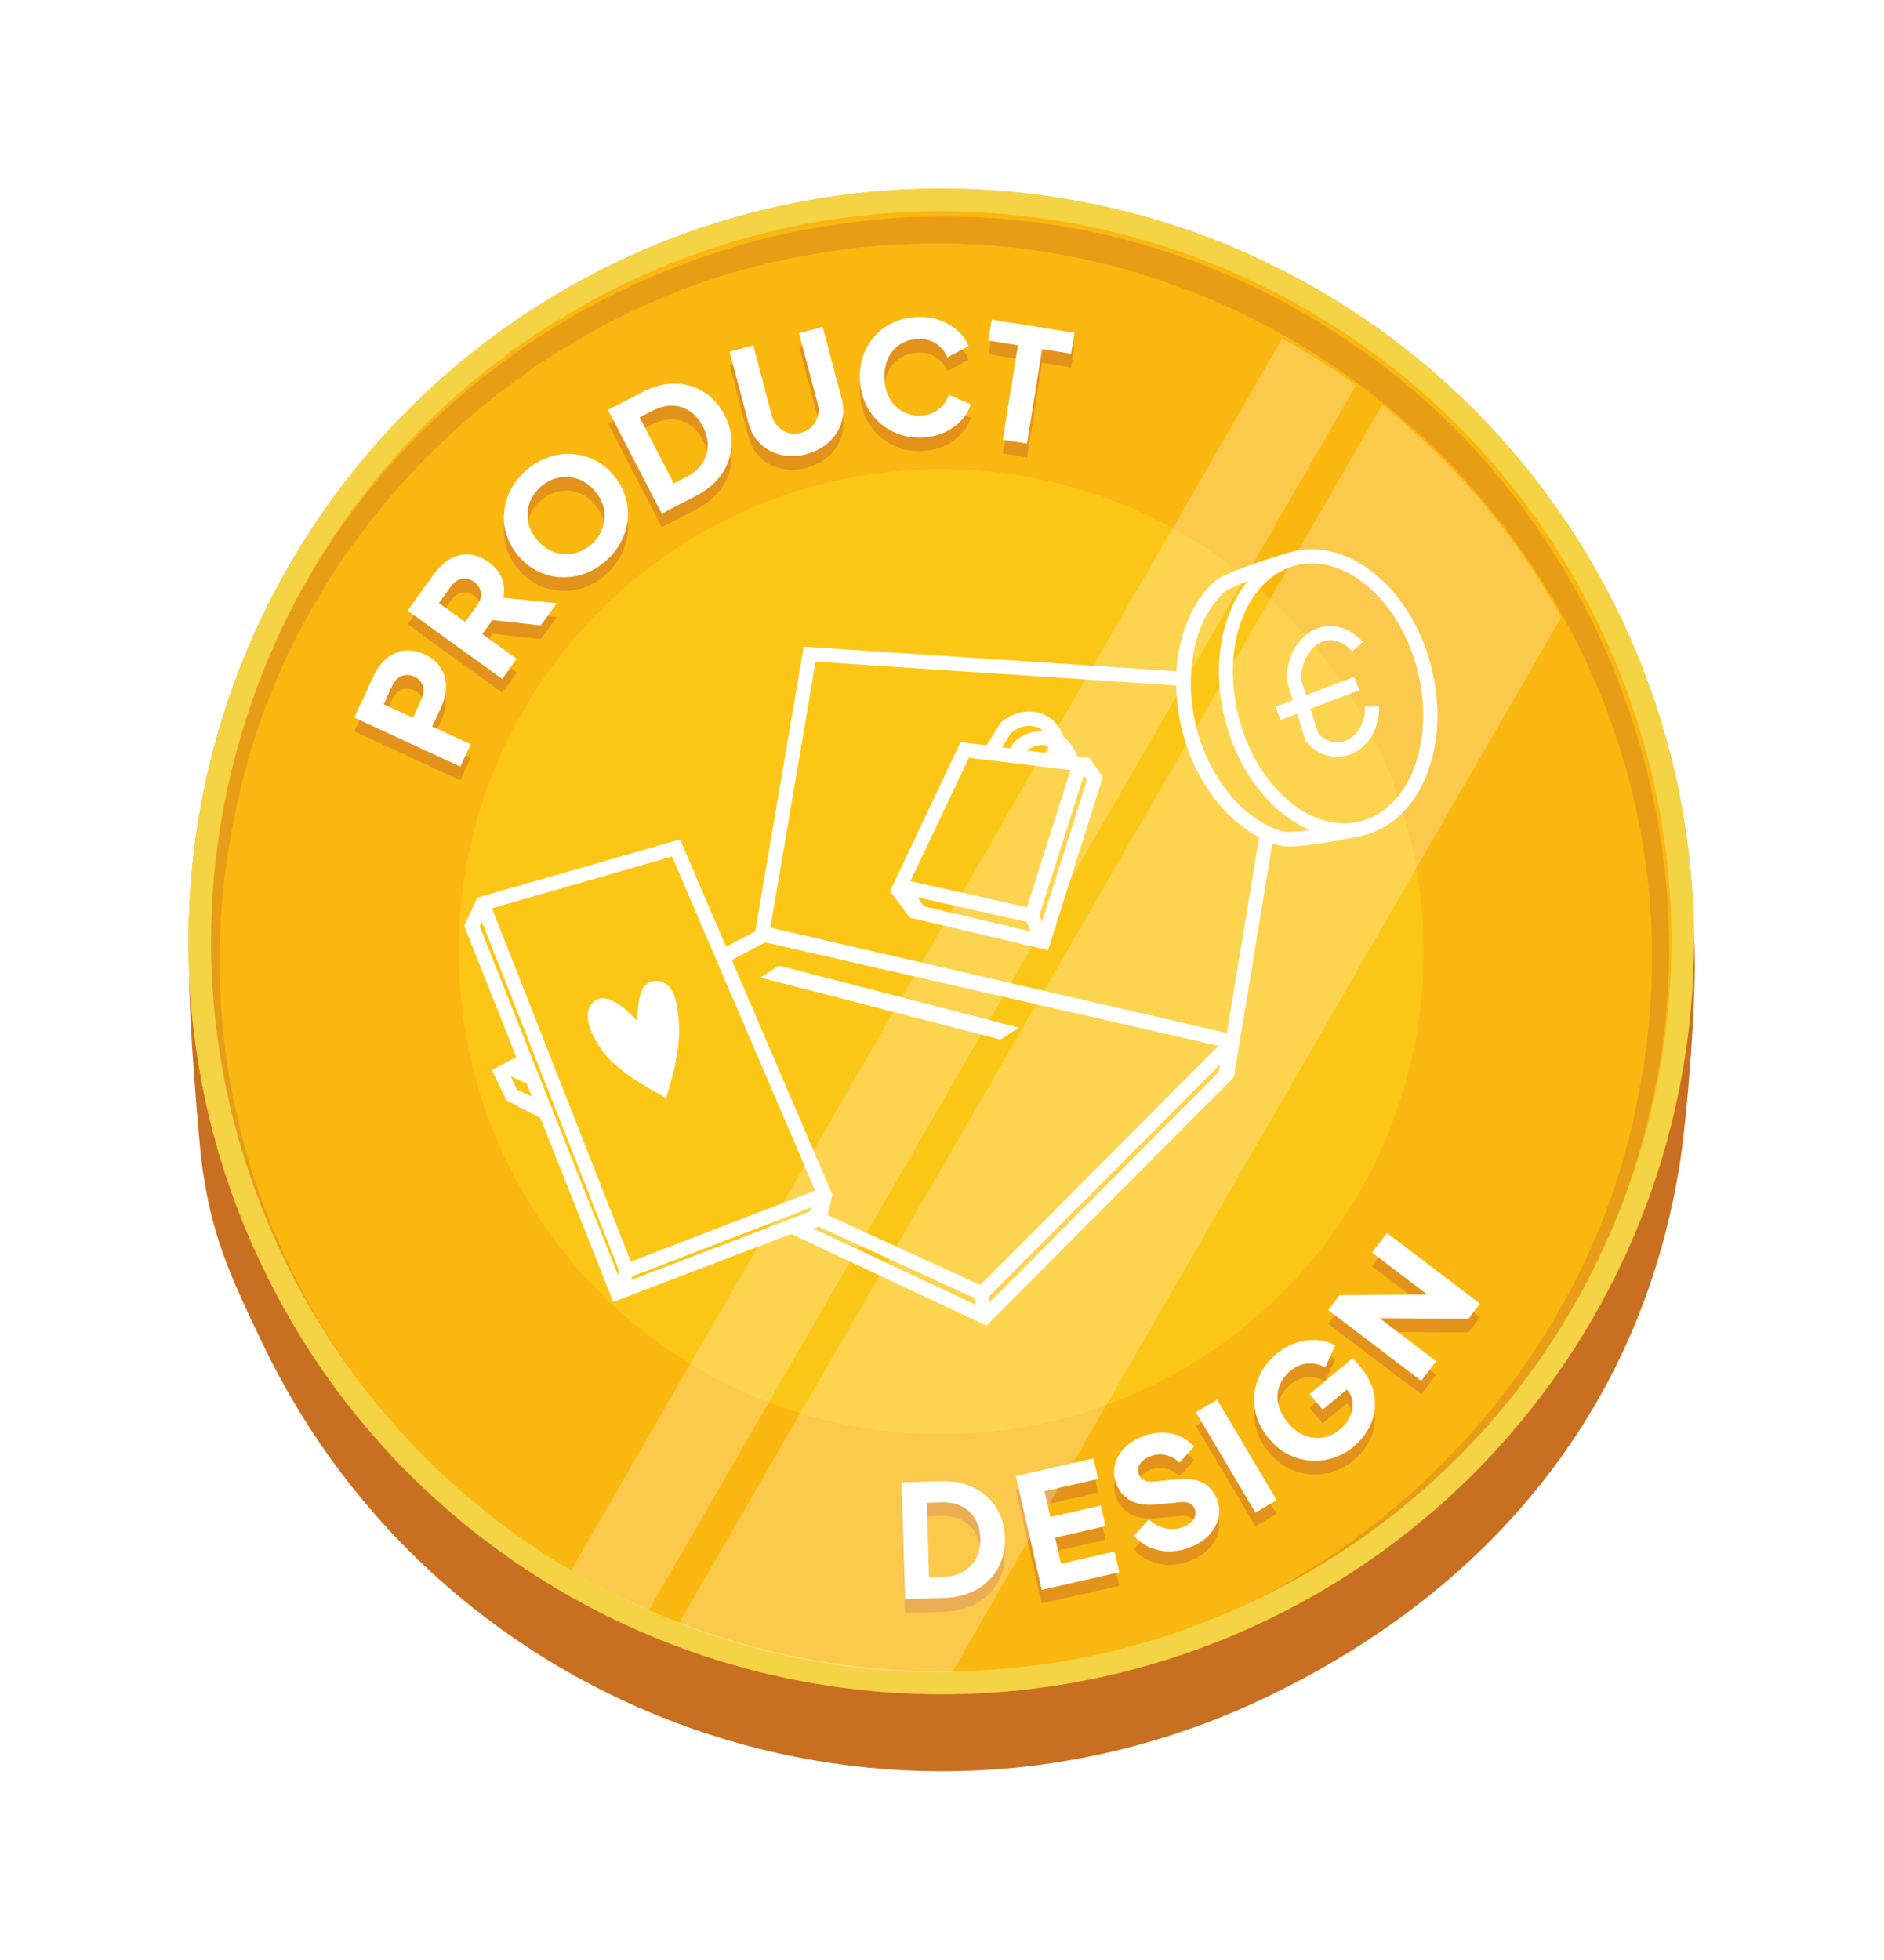 <svg width="300" height="312" viewBox="0 0 300 312" fill="none" xmlns="http://www.w3.org/2000/svg">
<g filter="url(#filter0_d_34_60)">
<path d="M257.867 102.167C265.049 117.084 269.056 126.797 269.802 142.355C270.184 150.385 268.744 168.944 267.547 176.819C261.735 214.544 238.818 244.29 201.815 262.085C142.172 290.773 70.559 265.676 41.882 206.027C36.469 194.753 33.503 188.301 32.046 176.524C31.855 174.98 29.895 153.646 30.189 146.379C31.907 103.52 56.576 66.004 97.934 46.126C157.577 17.438 229.19 42.536 257.867 102.185V102.167Z" fill="#C96F21"/>
<path d="M149.873 261.669C216.06 261.669 269.714 208.025 269.714 141.852C269.714 75.679 216.06 22.035 149.873 22.035C83.687 22.035 30.032 75.679 30.032 141.852C30.032 208.025 83.687 261.669 149.873 261.669Z" fill="#FAB710"/>
<path d="M149.872 220.285C192.297 220.285 226.689 185.899 226.689 143.482C226.689 101.065 192.297 66.68 149.872 66.68C107.447 66.68 73.054 101.065 73.054 143.482C73.054 185.899 107.447 220.285 149.872 220.285Z" fill="#FCC616"/>
<g opacity="0.33">
<path d="M73.298 116.217L56.419 108.412L59.437 101.89C59.975 100.728 60.669 99.774 61.484 99.063C62.3 98.352 63.236 97.918 64.277 97.762C65.318 97.623 66.428 97.814 67.608 98.352C68.753 98.889 69.603 99.601 70.175 100.485C70.731 101.387 71.008 102.376 71.008 103.468C71.008 104.561 70.731 105.689 70.21 106.851L68.822 109.834L74.946 112.661L73.316 116.199L73.298 116.217ZM65.752 108.429L67.14 105.411C67.365 104.908 67.469 104.422 67.452 103.971C67.417 103.521 67.278 103.104 67.035 102.74C66.775 102.376 66.428 102.081 65.977 101.873C65.509 101.665 65.058 101.578 64.607 101.613C64.173 101.665 63.757 101.821 63.392 102.098C63.028 102.376 62.733 102.757 62.49 103.26L61.102 106.278L65.752 108.429Z" fill="#B24732"/>
<path d="M79.978 102.271L64.903 91.379L69.101 85.569C69.864 84.528 70.714 83.73 71.651 83.175C72.605 82.637 73.594 82.377 74.652 82.447C75.71 82.499 76.751 82.915 77.81 83.661C78.833 84.406 79.544 85.274 79.909 86.262C80.273 87.251 80.377 88.292 80.152 89.35L88.67 90.217L86.102 93.755L76.734 92.697L79.406 91.518L76.803 95.126L82.268 99.063L79.978 102.219V102.271ZM74.062 93.183L75.988 90.512C76.318 90.061 76.508 89.61 76.561 89.159C76.63 88.708 76.561 88.274 76.387 87.875C76.214 87.459 75.919 87.112 75.52 86.817C75.103 86.522 74.67 86.349 74.219 86.297C73.785 86.262 73.351 86.332 72.935 86.54C72.518 86.748 72.154 87.06 71.842 87.511L69.916 90.182L74.062 93.183Z" fill="#B24732"/>
<path d="M96.457 83.47C95.399 84.406 94.254 85.083 93.022 85.517C91.79 85.95 90.558 86.124 89.309 86.054C88.06 85.985 86.863 85.673 85.718 85.135C84.573 84.58 83.55 83.799 82.648 82.776C81.746 81.753 81.104 80.625 80.705 79.429C80.306 78.232 80.167 77 80.271 75.769C80.375 74.52 80.722 73.323 81.312 72.161C81.902 70.999 82.734 69.958 83.81 69.022C84.886 68.085 86.031 67.391 87.262 66.975C88.494 66.541 89.726 66.351 90.975 66.42C92.224 66.49 93.404 66.784 94.549 67.339C95.694 67.894 96.7 68.675 97.602 69.698C98.504 70.722 99.146 71.849 99.528 73.046C99.909 74.26 100.065 75.474 99.961 76.723C99.857 77.972 99.51 79.168 98.92 80.331C98.331 81.493 97.498 82.533 96.44 83.453L96.457 83.47ZM94.167 80.851C94.809 80.296 95.312 79.654 95.659 78.943C96.006 78.232 96.214 77.503 96.283 76.723C96.353 75.96 96.249 75.179 95.971 74.416C95.694 73.653 95.277 72.942 94.687 72.248C94.098 71.572 93.438 71.051 92.727 70.704C92.016 70.357 91.27 70.132 90.489 70.097C89.709 70.045 88.945 70.149 88.216 70.409C87.471 70.669 86.777 71.086 86.135 71.641C85.493 72.196 84.99 72.838 84.626 73.531C84.261 74.225 84.07 74.971 84.001 75.751C83.931 76.532 84.053 77.295 84.313 78.058C84.573 78.822 85.007 79.533 85.597 80.209C86.187 80.886 86.846 81.406 87.557 81.77C88.286 82.134 89.032 82.343 89.795 82.377C90.576 82.429 91.322 82.308 92.068 82.065C92.814 81.822 93.508 81.406 94.15 80.834L94.167 80.851Z" fill="#B24732"/>
<path d="M105.374 75.925L96.821 59.413L102.251 56.603C104.055 55.666 105.808 55.215 107.49 55.233C109.173 55.267 110.717 55.701 112.088 56.568C113.458 57.436 114.551 58.667 115.384 60.263C116.217 61.858 116.581 63.471 116.494 65.102C116.407 66.732 115.887 68.241 114.933 69.629C113.979 71.016 112.591 72.179 110.804 73.115L105.374 75.925ZM107.282 71.155L109.329 70.097C110.422 69.542 111.238 68.831 111.81 67.981C112.383 67.131 112.678 66.212 112.695 65.189C112.73 64.165 112.469 63.125 111.914 62.067C111.359 60.991 110.648 60.176 109.815 59.604C108.965 59.049 108.046 58.754 107.022 58.736C106.016 58.719 104.958 58.997 103.882 59.552L101.835 60.61L107.282 71.138V71.155Z" fill="#B24732"/>
<path d="M128.431 66.455C127.008 66.836 125.655 66.871 124.371 66.576C123.087 66.281 121.994 65.692 121.092 64.824C120.173 63.957 119.548 62.864 119.201 61.546L116.183 50.151L119.947 49.145L122.897 60.297C123.087 61.009 123.417 61.598 123.885 62.084C124.354 62.57 124.909 62.899 125.551 63.073C126.193 63.246 126.852 63.246 127.546 63.073C128.257 62.882 128.847 62.552 129.298 62.084C129.749 61.616 130.061 61.061 130.235 60.401C130.408 59.742 130.391 59.066 130.2 58.355L127.251 47.202L131.016 46.196L134.034 57.592C134.381 58.91 134.381 60.176 134.017 61.39C133.652 62.604 132.993 63.645 132.022 64.53C131.068 65.414 129.871 66.056 128.448 66.438L128.431 66.455Z" fill="#B24732"/>
<path d="M146.766 63.801C145.43 63.853 144.164 63.662 143.001 63.229C141.839 62.795 140.815 62.153 139.913 61.321C139.029 60.488 138.317 59.499 137.797 58.355C137.276 57.21 136.981 55.944 136.929 54.574C136.877 53.186 137.068 51.903 137.485 50.723C137.901 49.526 138.525 48.486 139.358 47.601C140.174 46.716 141.145 46.005 142.29 45.485C143.418 44.965 144.667 44.687 146.02 44.618C147.373 44.566 148.605 44.739 149.698 45.155C150.791 45.554 151.745 46.127 152.525 46.838C153.306 47.549 153.879 48.364 154.226 49.266L150.843 51.053C150.496 50.168 149.906 49.44 149.09 48.885C148.275 48.33 147.286 48.069 146.159 48.121C145.048 48.173 144.094 48.468 143.279 49.006C142.463 49.561 141.839 50.289 141.405 51.209C140.972 52.128 140.798 53.203 140.833 54.417C140.885 55.632 141.145 56.69 141.648 57.592C142.151 58.493 142.828 59.17 143.678 59.656C144.528 60.141 145.517 60.349 146.627 60.315C147.772 60.263 148.726 59.933 149.489 59.309C150.27 58.684 150.791 57.921 151.068 57.002L154.572 58.511C154.295 59.43 153.792 60.297 153.063 61.06C152.335 61.841 151.45 62.483 150.392 62.968C149.333 63.454 148.119 63.732 146.766 63.784V63.801Z" fill="#B24732"/>
<path d="M159.711 64.165L162.105 49.127L157.404 48.382L157.942 45.051L171.092 47.15L170.554 50.48L165.939 49.752L163.545 64.79L159.694 64.165H159.711Z" fill="#B24732"/>
<path d="M144.116 248.73L143.561 230.136L149.702 229.963C151.749 229.894 153.518 230.24 155.045 231.004C156.572 231.749 157.769 232.825 158.636 234.195C159.504 235.565 159.972 237.161 160.024 238.947C160.076 240.751 159.712 242.364 158.931 243.787C158.15 245.209 157.023 246.354 155.531 247.204C154.056 248.053 152.304 248.504 150.257 248.556L144.116 248.747V248.73ZM147.932 245.244L150.257 245.174C151.489 245.139 152.547 244.862 153.414 244.342C154.299 243.821 154.958 243.11 155.444 242.208C155.912 241.306 156.138 240.248 156.103 239.052C156.069 237.837 155.791 236.797 155.271 235.929C154.75 235.062 154.039 234.403 153.119 233.952C152.217 233.501 151.142 233.293 149.91 233.328L147.585 233.397L147.95 245.244H147.932Z" fill="#B24732"/>
<path d="M165.888 247.273L161.759 229.131L174.111 226.321L174.857 229.599L166.321 231.542L167.258 235.652L175.29 233.831L176.036 237.109L168.004 238.93L168.941 243.093L177.476 241.15L178.222 244.429L165.87 247.238L165.888 247.273Z" fill="#B24732"/>
<path d="M189.672 240.387C188.596 240.856 187.486 241.098 186.358 241.116C185.23 241.133 184.172 240.942 183.183 240.509C182.177 240.092 181.31 239.468 180.546 238.636L182.94 236.051C183.773 236.797 184.693 237.283 185.681 237.491C186.688 237.699 187.642 237.595 188.579 237.196C189.082 236.988 189.463 236.728 189.758 236.415C190.053 236.103 190.244 235.774 190.331 235.427C190.417 235.08 190.383 234.716 190.227 234.351C190.053 233.952 189.793 233.675 189.411 233.484C189.047 233.311 188.561 233.241 187.954 233.311L184.085 233.658C182.524 233.814 181.206 233.623 180.165 233.103C179.106 232.582 178.343 231.75 177.857 230.605C177.424 229.599 177.302 228.61 177.476 227.622C177.649 226.633 178.1 225.748 178.829 224.916C179.558 224.101 180.494 223.442 181.674 222.939C182.715 222.488 183.738 222.262 184.779 222.227C185.82 222.21 186.792 222.366 187.711 222.73C188.631 223.095 189.446 223.667 190.157 224.413L187.798 226.98C187.139 226.321 186.375 225.904 185.525 225.748C184.675 225.575 183.843 225.679 183.01 226.026C182.524 226.234 182.142 226.494 181.83 226.806C181.518 227.119 181.327 227.466 181.258 227.83C181.188 228.194 181.223 228.576 181.379 228.94C181.553 229.339 181.83 229.634 182.229 229.807C182.628 229.998 183.114 230.05 183.721 229.998L187.503 229.634C189.082 229.478 190.4 229.634 191.424 230.137C192.447 230.64 193.211 231.455 193.714 232.6C194.147 233.588 194.251 234.594 194.061 235.583C193.87 236.589 193.401 237.491 192.673 238.323C191.944 239.156 190.955 239.832 189.741 240.353L189.672 240.387Z" fill="#B24732"/>
<path d="M199.923 234.993L190.433 219.001L193.799 216.99L203.288 232.981L199.923 234.976V234.993Z" fill="#B24732"/>
<path d="M215.592 224.43C214.551 225.297 213.441 225.904 212.227 226.286C211.03 226.65 209.815 226.789 208.584 226.685C207.352 226.581 206.189 226.234 205.062 225.662C203.934 225.089 202.945 224.257 202.061 223.199C201.176 222.141 200.534 221.013 200.152 219.799C199.771 218.602 199.632 217.388 199.736 216.174C199.857 214.96 200.187 213.815 200.777 212.705C201.367 211.595 202.182 210.606 203.223 209.739C204.264 208.872 205.357 208.247 206.484 207.901C207.612 207.554 208.705 207.415 209.763 207.502C210.821 207.588 211.776 207.883 212.608 208.386L210.995 211.872C210.18 211.387 209.26 211.179 208.271 211.231C207.282 211.283 206.346 211.682 205.461 212.41C204.611 213.121 204.021 213.954 203.709 214.89C203.396 215.827 203.344 216.798 203.57 217.787C203.795 218.776 204.299 219.747 205.079 220.684C205.86 221.62 206.727 222.279 207.681 222.661C208.636 223.06 209.624 223.181 210.596 223.025C211.567 222.869 212.504 222.453 213.354 221.742C214.014 221.187 214.534 220.545 214.898 219.816C215.263 219.088 215.436 218.342 215.401 217.562C215.367 216.781 215.072 216.07 214.517 215.411L213.528 214.214H215.87L210.613 218.585L208.532 216.087L215.419 210.363L216.685 211.89C217.657 213.052 218.299 214.231 218.628 215.411C218.958 216.59 219.027 217.752 218.854 218.862C218.68 219.972 218.299 221.013 217.709 221.967C217.136 222.921 216.425 223.736 215.592 224.43Z" fill="#B24732"/>
<path d="M226.31 213.971L211.512 202.715L213.333 200.321L229.936 200.234L229.259 201.743L218.486 193.557L220.862 190.435L235.66 201.691L233.822 204.102L217.254 203.981L217.844 202.593L228.687 210.849L226.31 213.971Z" fill="#B24732"/>
</g>
<g style="mix-blend-mode:multiply" opacity="0.37">
<path d="M262.95 167.799C245.654 247.707 151.298 284.737 84.022 238.67C46.046 213.243 26.061 164.365 35.672 119.599C51.979 38.2 147.429 -0.253 215.694 46.994C253.981 72.993 273.463 122.79 262.968 167.799H262.95ZM260.695 167.314C276.95 88.916 207.159 18.253 128.641 32.615C84.421 40.212 47.001 76.046 37.754 120.032C19.955 199.54 90.249 271.92 170.259 256.691C214.879 248.626 252.142 211.82 260.695 167.331V167.314Z" fill="#C96F21"/>
</g>
<path d="M149.788 25.642C171.369 25.642 192.499 31.644 210.923 42.97C229.832 54.608 244.925 71.398 254.605 91.483C268.05 119.443 269.82 150.975 259.549 180.27C249.279 209.548 228.219 233.085 200.253 246.545C184.38 254.176 167.465 258.044 149.978 258.044C128.397 258.044 107.267 252.043 88.844 240.717C69.934 229.078 54.841 212.289 45.161 192.204C31.699 164.227 29.947 132.694 40.199 103.416C50.469 74.138 71.53 50.601 99.513 37.142C115.386 29.51 132.301 25.642 149.788 25.642ZM149.788 22C132.37 22 114.675 25.816 97.934 33.864C38.274 62.552 13.188 134.134 41.865 193.782C62.492 236.675 105.324 261.704 149.944 261.704C167.361 261.704 185.056 257.888 201.797 249.84C261.44 221.152 286.543 149.57 257.867 89.939C237.24 47.028 194.407 22 149.788 22Z" fill="#F4D345"/>
<path d="M104.176 148.166C101.661 148.374 101.609 152.016 101.452 154.497C100.706 153.751 96.751 149.293 94.461 151.513C92.518 153.404 94.166 156.925 96.126 159.544C98.729 163.03 104.731 165.961 106.067 166.811C106.449 165.406 108.496 159.631 108.097 154.635C107.837 151.461 107.299 147.923 104.176 148.166Z" fill="white"/>
<path d="M217.323 104.509C217.427 106.851 216.248 109.036 214.444 109.851C212.934 110.528 211.182 110.129 209.933 108.828L208.667 104.821L216.439 101.873L215.623 99.757L207.973 102.671L207.175 100.138C207.175 97.259 208.719 94.657 210.853 94.05C213.247 93.356 215.242 95.577 215.328 95.681L217.028 94.172C216.716 93.825 213.94 90.807 210.228 91.865C207.053 92.767 204.798 96.34 204.902 100.346L205.874 103.468L203.115 104.509L203.931 106.625L206.55 105.636L207.903 109.99L208.059 110.163C209.378 111.672 211.13 112.47 212.9 112.47C213.732 112.47 214.565 112.297 215.38 111.933C218.035 110.736 219.717 107.718 219.579 104.422L217.306 104.509H217.323Z" fill="white"/>
<path d="M162.242 155.589L124.041 145.703L121.092 147.611L159.293 157.48L162.242 155.589Z" fill="white"/>
<path d="M166.874 143.292L169.198 135.938L175.374 116.459L175.617 115.696L173.466 112.661L172.599 112.54L171.54 112.418L171.471 112.227C171.419 112.106 171.384 112.002 171.315 111.863C171.003 111.135 170.413 110.129 169.355 109.348L169.303 109.175C168.99 108.342 168.244 106.798 166.544 105.897C164.324 104.734 161.444 105.185 159.362 107.024L157.089 110.649L152.943 110.146L142.725 131.74L142.049 133.162L141.736 133.856L144.876 138.071L166.891 143.24L166.874 143.292ZM147.166 136.284L146.108 134.845L163.491 138.747V138.782L164.167 140.274L147.166 136.284ZM172.356 116.147L172.599 115.384L173.102 116.113L172.859 116.876L172.026 119.495L165.937 138.695L165.503 137.724L172.356 116.165V116.147ZM166.943 110.701L166.787 111.863L163.456 111.464C164.549 110.701 165.833 110.423 166.943 110.701ZM160.993 108.654C162.363 107.51 164.167 107.215 165.486 107.926C165.694 108.047 165.902 108.169 166.058 108.307C164.462 108.307 162.832 108.915 161.513 110.077L160.837 111.135L159.553 110.979L160.975 108.654H160.993ZM154.279 112.626L170.465 114.586L163.526 136.423L144.98 132.26L154.279 112.626Z" fill="white"/>
<path d="M227.94 98.248C224.817 85.794 214.894 77.521 205.803 79.81C204.867 80.053 195.238 82.88 193.365 84.597C189.774 87.893 187.675 93.044 187.328 98.855L127.98 94.935L120.26 140.256L115.61 142.702L108.289 125.618L77.496 134.463L76.004 134.897L75.588 135.799L73.923 139.389L82.215 160.272L78.329 162.319L80.636 167.158L86.049 169.968L97.655 199.246L125.967 188.423L157.09 203.01L195.863 164.088L196.487 163.429L197.181 159.197L197.511 157.185L197.546 156.959L202.611 126.225C203.01 126.363 203.427 126.502 203.843 126.606C204.173 126.693 204.641 126.728 205.214 126.728C208.701 126.728 215.831 125.288 217.114 124.976C221.59 123.848 225.164 120.414 227.194 115.28C229.171 110.285 229.432 104.249 227.94 98.282V98.248ZM82.337 165.458L81.313 163.325L83.863 164.487L84.679 166.568L82.319 165.458H82.337ZM98.384 194.91L76.386 139.459L76.733 138.713L98.592 194.303L98.384 194.91ZM78.347 136.579L107.006 128.341L113.615 143.76L129.801 181.52L100.448 192.828L78.347 136.597V136.579ZM129.229 184.173L128.934 184.867L100.5 195.742L100.691 195.17L129.211 184.191L129.229 184.173ZM129.437 187.538L130.408 187.278L155.251 198.673L155.338 199.679L129.454 187.538H129.437ZM156.084 196.557L131.796 185.422L132.542 182.161L132.49 182.04L131.918 180.704L116.53 144.801L121.856 142.008L194.041 158.486L156.084 196.575V196.557ZM194.024 162.718L157.558 199.333L157.489 198.361L194.319 161.4L194.024 162.718ZM200.495 125.271L195.36 156.439L122.671 139.667L129.871 97.328L187.276 101.109C187.31 103.139 187.553 105.168 187.987 107.197C188.056 107.527 188.126 107.857 188.212 108.186C188.351 108.724 188.49 109.244 188.646 109.764C188.715 109.99 188.785 110.198 188.854 110.424C188.941 110.684 189.028 110.944 189.115 111.204C189.236 111.534 189.357 111.846 189.479 112.175C189.531 112.279 189.566 112.401 189.618 112.505C191.96 118.177 195.828 122.808 200.373 125.219C200.408 125.219 200.426 125.253 200.46 125.271H200.495ZM204.433 124.386C203.67 124.195 202.906 123.918 202.16 123.571C202.091 123.536 202.004 123.501 201.935 123.449C201.64 123.311 201.345 123.155 201.067 122.998C200.981 122.946 200.911 122.912 200.842 122.86C200.547 122.686 200.269 122.513 199.974 122.322C199.922 122.287 199.87 122.235 199.801 122.201C199.489 121.975 199.176 121.75 198.882 121.507C198.864 121.49 198.829 121.472 198.812 121.437C196.383 119.478 194.267 116.789 192.671 113.615C192.654 113.58 192.636 113.546 192.619 113.511C192.428 113.112 192.237 112.713 192.046 112.297C192.012 112.21 191.977 112.141 191.942 112.054C191.786 111.672 191.63 111.291 191.491 110.909C191.457 110.805 191.404 110.701 191.37 110.597C191.231 110.215 191.092 109.817 190.971 109.418C190.936 109.331 190.901 109.227 190.884 109.14C190.728 108.654 190.589 108.151 190.468 107.648C190.468 107.579 190.433 107.51 190.416 107.44C190.294 106.937 190.19 106.434 190.086 105.914C190.051 105.688 190.017 105.463 189.982 105.238C189.93 104.873 189.86 104.526 189.826 104.162C189.791 103.919 189.774 103.659 189.739 103.416C189.704 103.087 189.687 102.74 189.652 102.41C189.652 102.15 189.618 101.907 189.618 101.647C189.618 101.318 189.618 100.971 189.618 100.641C189.618 94.761 191.509 89.419 194.943 86.262C195.395 85.846 196.886 85.204 198.673 84.511C194.51 89.627 192.896 97.953 195.048 106.486C197.199 115.037 202.559 121.594 208.649 124.143C206.723 124.386 205.092 124.525 204.485 124.369L204.433 124.386ZM225.095 114.43C223.342 118.87 220.324 121.819 216.577 122.756C208.701 124.733 200.009 117.188 197.199 105.966C194.388 94.727 198.5 83.99 206.359 82.013C207.209 81.805 208.059 81.701 208.909 81.701C216.021 81.701 223.221 88.777 225.736 98.803C227.124 104.318 226.881 109.851 225.095 114.413V114.43Z" fill="white"/>
<path d="M73.298 114.031L56.419 106.226L59.437 99.705C59.975 98.543 60.669 97.589 61.484 96.877C62.317 96.166 63.236 95.733 64.277 95.577C65.318 95.438 66.428 95.629 67.608 96.166C68.753 96.704 69.62 97.415 70.175 98.3C70.731 99.202 71.008 100.19 71.008 101.283C71.008 102.376 70.731 103.503 70.21 104.665L68.822 107.648L74.946 110.476L73.316 114.014L73.298 114.031ZM65.752 106.261L67.14 103.243C67.365 102.74 67.469 102.254 67.452 101.803C67.417 101.352 67.278 100.936 67.035 100.572C66.793 100.208 66.428 99.913 65.977 99.705C65.509 99.496 65.058 99.41 64.607 99.444C64.173 99.496 63.757 99.653 63.392 99.93C63.028 100.208 62.733 100.589 62.49 101.092L61.102 104.11L65.752 106.261Z" fill="white"/>
<path d="M79.978 100.086L64.903 89.194L69.101 83.383C69.864 82.342 70.714 81.545 71.651 80.99C72.605 80.452 73.594 80.192 74.652 80.261C75.71 80.313 76.751 80.729 77.81 81.475C78.833 82.221 79.544 83.088 79.909 84.077C80.29 85.066 80.377 86.106 80.152 87.164L88.67 88.031L86.102 91.57L76.734 90.512L79.406 89.332L76.803 92.94L82.268 96.877L79.996 100.034L79.978 100.086ZM74.062 91.015L75.988 88.344C76.318 87.893 76.508 87.442 76.561 86.991C76.63 86.54 76.561 86.106 76.387 85.69C76.214 85.274 75.919 84.927 75.52 84.632C75.103 84.337 74.67 84.164 74.219 84.112C73.785 84.077 73.351 84.146 72.935 84.354C72.518 84.562 72.154 84.875 71.825 85.326L69.899 87.997L74.045 90.997L74.062 91.015Z" fill="white"/>
<path d="M96.457 81.302C95.399 82.238 94.254 82.915 93.022 83.331C91.79 83.765 90.558 83.938 89.309 83.886C88.06 83.834 86.863 83.504 85.718 82.967C84.573 82.429 83.55 81.631 82.648 80.608C81.746 79.585 81.104 78.457 80.705 77.26C80.306 76.064 80.167 74.832 80.271 73.601C80.375 72.352 80.722 71.155 81.312 69.993C81.902 68.831 82.734 67.79 83.81 66.853C84.886 65.917 86.031 65.223 87.262 64.807C88.494 64.373 89.726 64.2 90.975 64.252C92.224 64.321 93.404 64.616 94.549 65.171C95.694 65.726 96.717 66.507 97.602 67.547C98.487 68.588 99.146 69.698 99.528 70.895C99.909 72.109 100.065 73.323 99.961 74.572C99.857 75.821 99.51 77.017 98.92 78.18C98.331 79.342 97.498 80.382 96.44 81.302H96.457ZM94.15 78.683C94.791 78.11 95.295 77.486 95.642 76.775C95.989 76.064 96.197 75.335 96.266 74.555C96.335 73.774 96.214 73.011 95.954 72.248C95.694 71.485 95.26 70.773 94.67 70.097C94.08 69.421 93.421 68.9 92.71 68.536C91.998 68.172 91.252 67.981 90.472 67.929C89.691 67.877 88.928 67.981 88.199 68.241C87.453 68.501 86.759 68.918 86.117 69.473C85.475 70.028 84.972 70.669 84.626 71.363C84.261 72.057 84.053 72.803 84.001 73.583C83.949 74.364 84.053 75.127 84.313 75.89C84.573 76.653 85.007 77.364 85.597 78.041C86.187 78.717 86.846 79.238 87.557 79.602C88.269 79.966 89.032 80.174 89.795 80.209C90.576 80.261 91.322 80.14 92.068 79.897C92.814 79.637 93.508 79.238 94.15 78.665V78.683Z" fill="white"/>
<path d="M105.374 73.757L96.821 57.245L102.251 54.435C104.055 53.498 105.808 53.047 107.49 53.065C109.191 53.099 110.717 53.533 112.088 54.4C113.458 55.267 114.551 56.499 115.384 58.094C116.217 59.69 116.581 61.303 116.494 62.934C116.407 64.564 115.887 66.073 114.933 67.461C113.979 68.848 112.591 70.028 110.804 70.947L105.374 73.757ZM107.282 68.97L109.329 67.912C110.422 67.356 111.238 66.645 111.81 65.796C112.383 64.946 112.678 64.026 112.695 63.003C112.73 61.98 112.469 60.939 111.914 59.881C111.359 58.806 110.648 57.99 109.815 57.435C108.982 56.88 108.046 56.586 107.039 56.568C106.033 56.551 104.975 56.828 103.899 57.383L101.852 58.441L107.3 68.97H107.282Z" fill="white"/>
<path d="M128.431 64.287C127.008 64.668 125.655 64.703 124.371 64.408C123.087 64.113 121.994 63.523 121.092 62.656C120.173 61.789 119.548 60.696 119.201 59.378L116.183 47.983L119.947 46.977L122.897 58.129C123.087 58.84 123.417 59.43 123.885 59.916C124.354 60.401 124.909 60.731 125.534 60.904C126.175 61.078 126.835 61.078 127.529 60.904C128.24 60.714 128.83 60.384 129.281 59.916C129.732 59.447 130.044 58.892 130.218 58.233C130.374 57.574 130.374 56.898 130.183 56.187L127.234 45.034L130.998 44.028L134.017 55.423C134.364 56.742 134.364 58.008 133.999 59.222C133.635 60.436 132.976 61.477 132.004 62.361C131.05 63.246 129.853 63.888 128.431 64.269V64.287Z" fill="white"/>
<path d="M146.766 61.633C145.43 61.685 144.164 61.494 143.001 61.06C141.839 60.627 140.798 59.985 139.913 59.153C139.029 58.32 138.317 57.331 137.797 56.187C137.276 55.042 136.981 53.776 136.929 52.405C136.877 51.018 137.068 49.734 137.485 48.555C137.901 47.358 138.525 46.317 139.358 45.433C140.174 44.548 141.145 43.837 142.29 43.317C143.418 42.797 144.667 42.519 146.02 42.45C147.373 42.398 148.605 42.571 149.698 42.987C150.791 43.386 151.727 43.959 152.525 44.67C153.306 45.381 153.879 46.196 154.226 47.098L150.843 48.884C150.496 48 149.906 47.271 149.09 46.716C148.275 46.161 147.286 45.901 146.159 45.953C145.048 46.005 144.094 46.3 143.279 46.838C142.463 47.393 141.839 48.121 141.405 49.041C140.972 49.96 140.798 51.035 140.833 52.249C140.885 53.463 141.145 54.522 141.648 55.423C142.151 56.325 142.828 57.019 143.678 57.487C144.528 57.973 145.517 58.181 146.627 58.147C147.772 58.094 148.726 57.765 149.489 57.141C150.27 56.516 150.791 55.753 151.068 54.851L154.572 56.36C154.295 57.297 153.792 58.147 153.063 58.927C152.335 59.708 151.45 60.349 150.374 60.835C149.316 61.321 148.102 61.598 146.748 61.65L146.766 61.633Z" fill="white"/>
<path d="M159.691 61.997L162.086 46.959L157.384 46.213L157.922 42.883L171.089 44.982L170.551 48.312L165.937 47.566L163.543 62.604L159.691 61.997Z" fill="white"/>
<path d="M144.116 246.562L143.561 227.969L149.702 227.778C151.749 227.708 153.518 228.073 155.045 228.819C156.572 229.564 157.769 230.64 158.636 232.01C159.504 233.38 159.972 234.976 160.024 236.762C160.076 238.549 159.712 240.179 158.931 241.602C158.15 243.024 157.023 244.169 155.548 245.018C154.074 245.868 152.321 246.319 150.274 246.371L144.133 246.562H144.116ZM147.932 243.076L150.257 243.006C151.489 242.972 152.547 242.694 153.414 242.174C154.299 241.654 154.958 240.942 155.444 240.041C155.912 239.139 156.138 238.081 156.103 236.884C156.069 235.67 155.791 234.629 155.271 233.762C154.75 232.895 154.039 232.235 153.119 231.784C152.217 231.333 151.142 231.125 149.91 231.16L147.585 231.229L147.932 243.076Z" fill="white"/>
<path d="M165.888 245.105L161.759 226.962L174.111 224.153L174.857 227.431L166.321 229.373L167.258 233.484L175.29 231.663L176.036 234.941L168.004 236.762L168.941 240.925L177.476 238.982L178.222 242.278L165.87 245.088L165.888 245.105Z" fill="white"/>
<path d="M189.672 238.219C188.596 238.688 187.486 238.93 186.358 238.948C185.23 238.965 184.172 238.774 183.183 238.341C182.177 237.924 181.31 237.3 180.546 236.467L182.94 233.883C183.773 234.629 184.693 235.115 185.681 235.305C186.688 235.514 187.642 235.409 188.579 235.011C189.082 234.802 189.463 234.542 189.758 234.23C190.053 233.918 190.244 233.588 190.331 233.241C190.417 232.894 190.383 232.53 190.227 232.166C190.053 231.767 189.793 231.49 189.411 231.299C189.047 231.125 188.561 231.073 187.954 231.125L184.085 231.49C182.524 231.646 181.206 231.455 180.165 230.935C179.124 230.414 178.343 229.582 177.857 228.437C177.424 227.431 177.302 226.442 177.476 225.454C177.649 224.465 178.1 223.58 178.829 222.748C179.558 221.933 180.494 221.274 181.674 220.771C182.715 220.32 183.756 220.094 184.779 220.059C185.82 220.025 186.792 220.198 187.711 220.562C188.631 220.927 189.446 221.499 190.157 222.262L187.798 224.829C187.139 224.17 186.375 223.771 185.525 223.598C184.675 223.424 183.843 223.528 183.01 223.875C182.524 224.083 182.142 224.344 181.83 224.656C181.518 224.968 181.327 225.315 181.258 225.679C181.188 226.043 181.223 226.408 181.379 226.789C181.553 227.188 181.83 227.483 182.229 227.656C182.628 227.847 183.114 227.899 183.721 227.847L187.503 227.466C189.082 227.309 190.4 227.466 191.424 227.986C192.447 228.489 193.211 229.304 193.714 230.449C194.147 231.438 194.251 232.443 194.061 233.432C193.87 234.438 193.401 235.357 192.673 236.19C191.944 237.022 190.955 237.699 189.741 238.219H189.672Z" fill="white"/>
<path d="M199.923 232.808L190.433 216.816L193.799 214.804L203.288 230.796L199.923 232.79V232.808Z" fill="white"/>
<path d="M215.592 222.245C214.551 223.112 213.441 223.719 212.227 224.101C211.012 224.482 209.815 224.604 208.584 224.5C207.352 224.395 206.189 224.049 205.062 223.476C203.934 222.904 202.945 222.071 202.061 221.013C201.176 219.955 200.534 218.828 200.152 217.614C199.771 216.417 199.632 215.203 199.736 213.989C199.857 212.775 200.204 211.63 200.777 210.52C201.367 209.41 202.182 208.421 203.223 207.554C204.264 206.687 205.357 206.062 206.484 205.715C207.612 205.368 208.705 205.23 209.763 205.316C210.821 205.403 211.776 205.698 212.608 206.201L210.995 209.687C210.18 209.201 209.26 208.993 208.271 209.045C207.282 209.097 206.346 209.496 205.461 210.225C204.611 210.936 204.021 211.769 203.709 212.705C203.396 213.642 203.344 214.613 203.57 215.602C203.795 216.59 204.299 217.562 205.079 218.498C205.86 219.435 206.727 220.094 207.681 220.476C208.636 220.857 209.624 220.979 210.596 220.84C211.585 220.701 212.504 220.267 213.354 219.556C214.014 219.001 214.534 218.359 214.898 217.631C215.263 216.903 215.436 216.157 215.401 215.376C215.367 214.613 215.072 213.885 214.517 213.225L213.528 212.029H215.87L210.613 216.4L208.532 213.902L215.419 208.178L216.685 209.687C217.657 210.849 218.299 212.029 218.628 213.208C218.958 214.388 219.027 215.55 218.854 216.66C218.68 217.77 218.299 218.81 217.709 219.764C217.136 220.718 216.425 221.534 215.592 222.227V222.245Z" fill="white"/>
<path d="M226.31 211.803L211.512 200.546L213.333 198.153L229.936 198.066L229.259 199.575L218.486 191.388L220.862 188.266L235.66 199.523L233.822 201.934L217.254 201.813L217.844 200.425L228.687 208.681L226.31 211.803Z" fill="white"/>
<g style="mix-blend-mode:hard-light" opacity="0.25">
<path d="M220.1 56.464L108.118 250.395C121.875 255.789 136.656 258.478 151.61 258.2L248.586 90.269C241.213 76.879 231.463 65.518 220.1 56.464Z" fill="white"/>
</g>
<g style="mix-blend-mode:hard-light" opacity="0.25">
<path d="M204.174 45.884L90.96 241.948C94.933 244.342 99.062 246.492 103.278 248.366L215.936 53.307C212.172 50.584 208.234 48.121 204.192 45.901L204.174 45.884Z" fill="white"/>
</g>
</g>
<defs>
<filter id="filter0_d_34_60" x="0" y="0" width="299.865" height="311.955" filterUnits="userSpaceOnUse" color-interpolation-filters="sRGB">
<feFlood flood-opacity="0" result="BackgroundImageFix"/>
<feColorMatrix in="SourceAlpha" type="matrix" values="0 0 0 0 0 0 0 0 0 0 0 0 0 0 0 0 0 0 127 0" result="hardAlpha"/>
<feOffset dy="8"/>
<feGaussianBlur stdDeviation="15"/>
<feComposite in2="hardAlpha" operator="out"/>
<feColorMatrix type="matrix" values="0 0 0 0 0 0 0 0 0 0 0 0 0 0 0 0 0 0 0.25 0"/>
<feBlend mode="normal" in2="BackgroundImageFix" result="effect1_dropShadow_34_60"/>
<feBlend mode="normal" in="SourceGraphic" in2="effect1_dropShadow_34_60" result="shape"/>
</filter>
</defs>
</svg>

